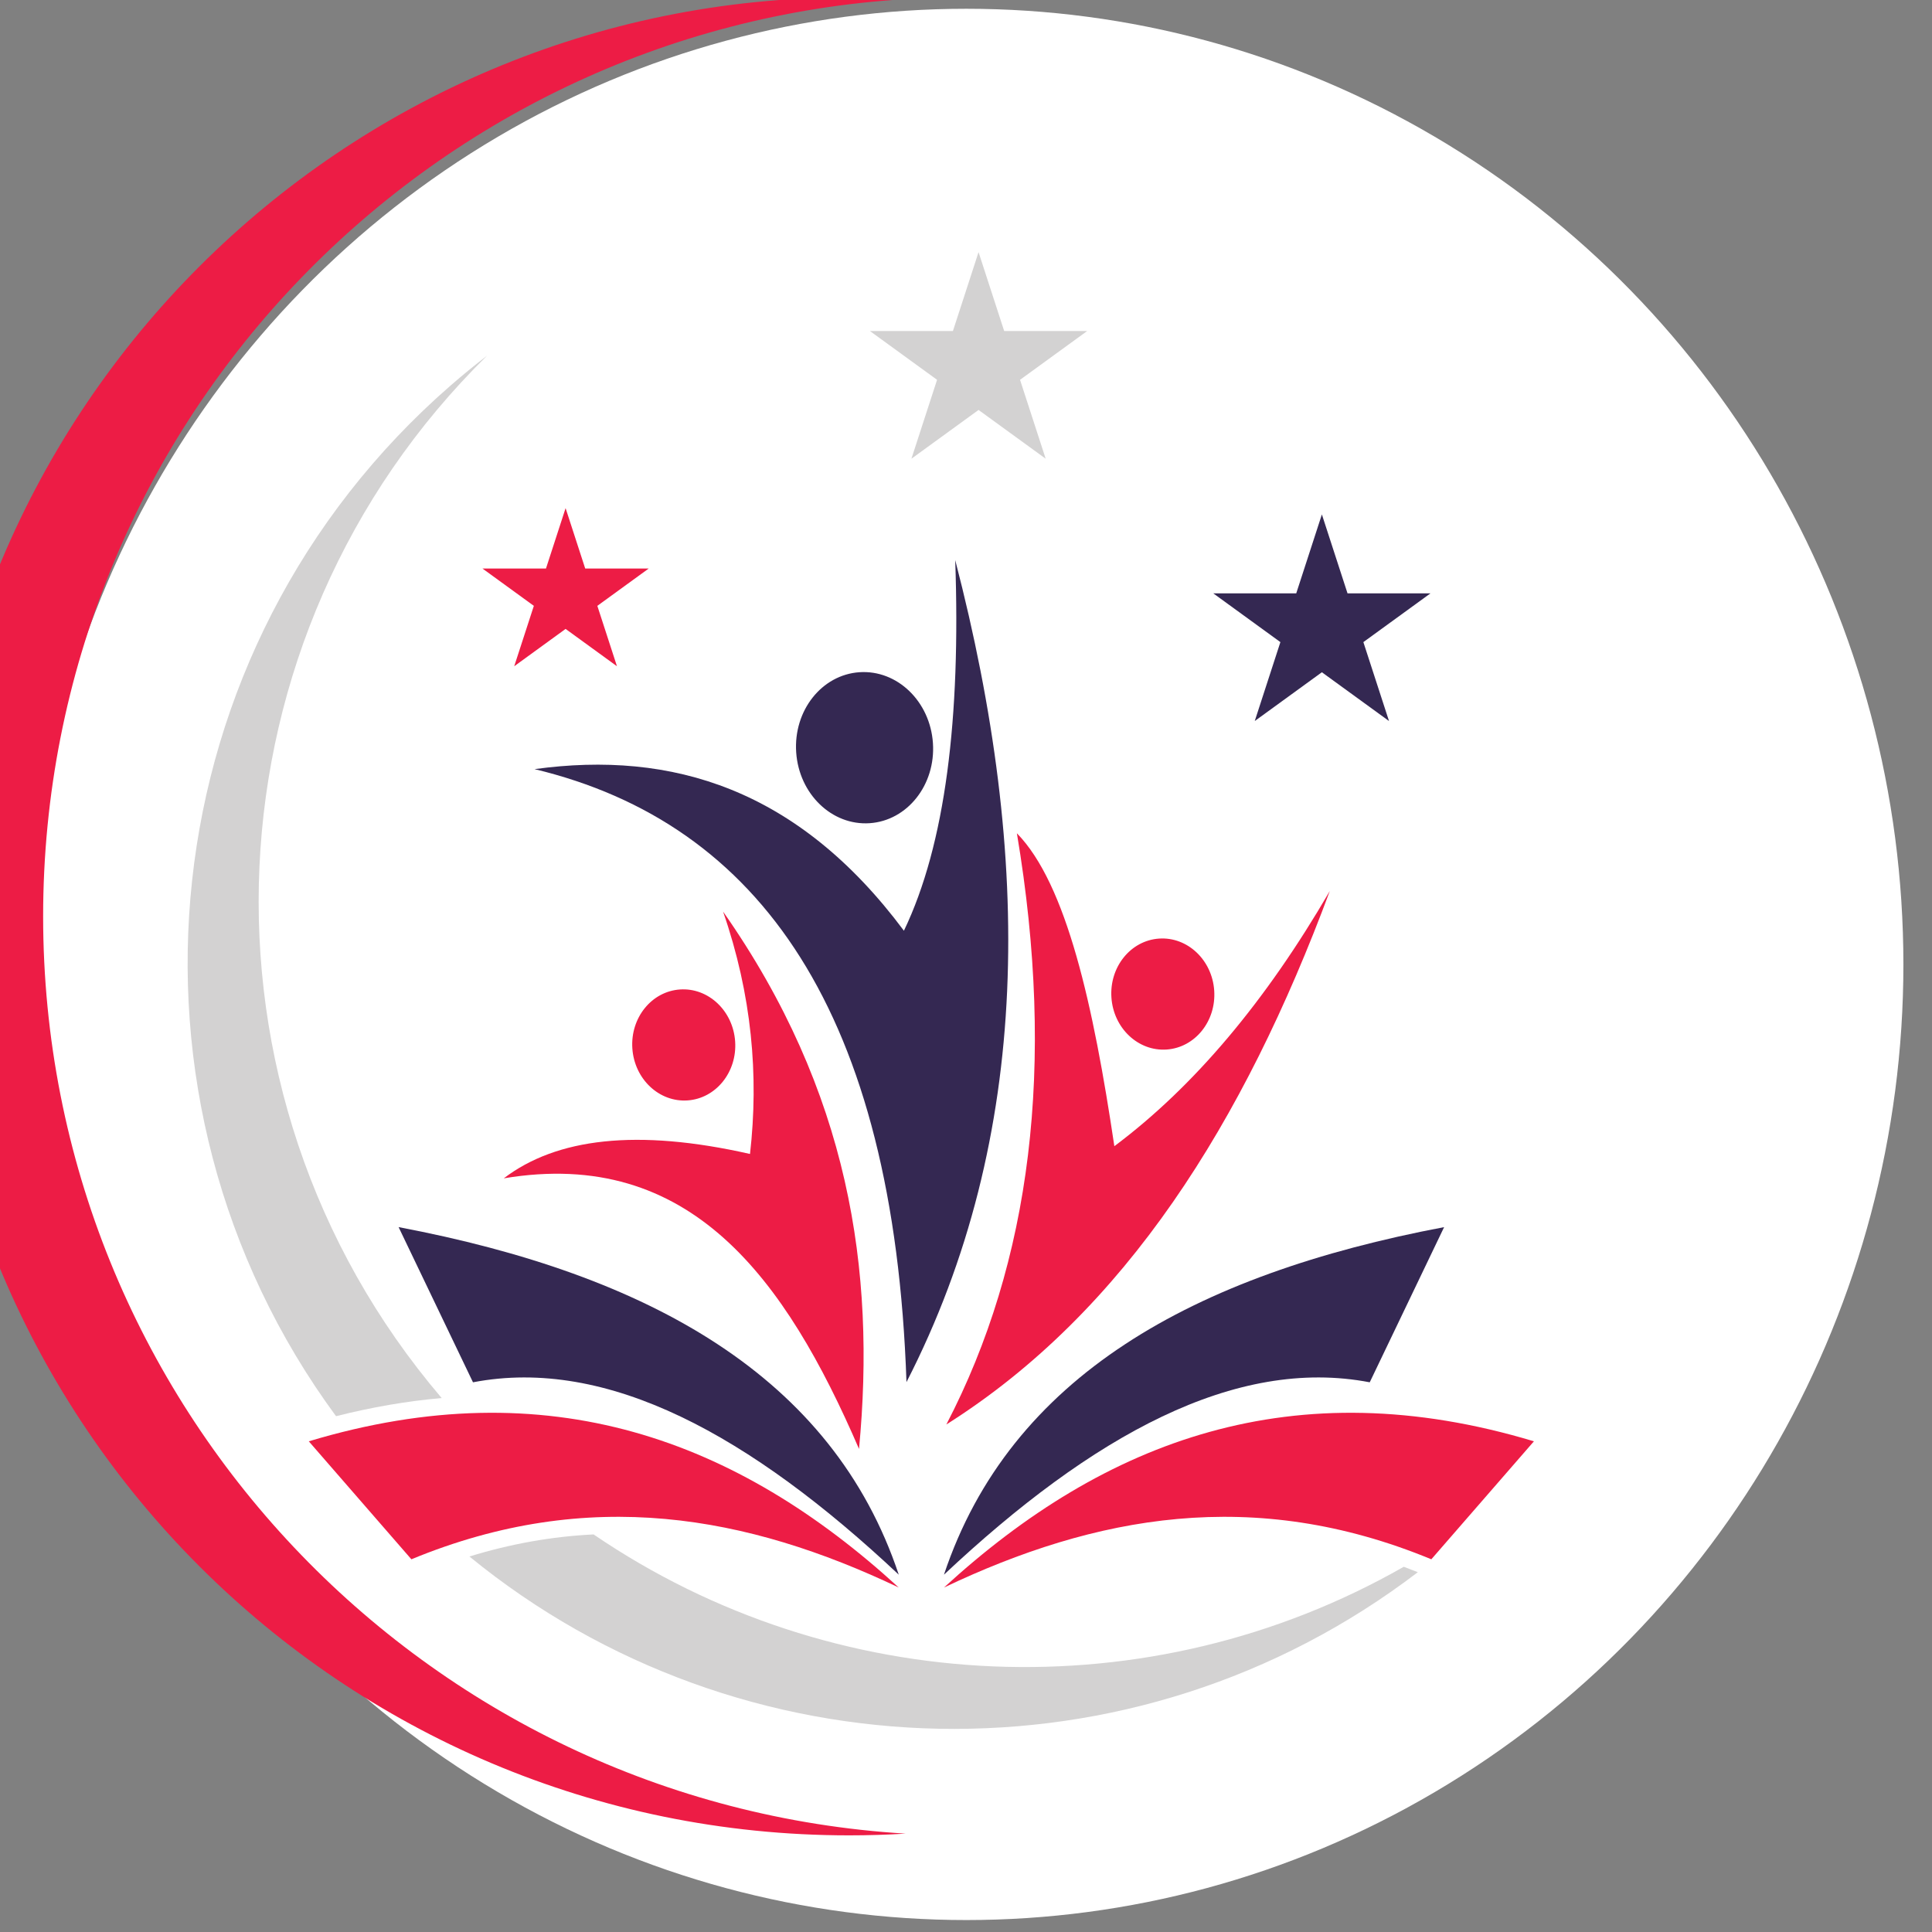 <?xml version="1.0" encoding="UTF-8" standalone="no"?>
<!-- Created with Inkscape (http://www.inkscape.org/) -->

<svg
   width="16"
   height="16"
   viewBox="0 0 4.233 4.233"
   version="1.1"
   id="svg1"
   xmlns="http://www.w3.org/2000/svg"
   xmlns:svg="http://www.w3.org/2000/svg">
  <rect x="0" y="0" width="4.233" height="4.233" fill="#808080" stroke="none"/>
  <defs
     id="defs1">
    <clipPath
       clipPathUnits="userSpaceOnUse"
       id="clipPath20">
      <path
         d="M 0,595.276 H 841.89 V 0 H 0 Z"
         transform="translate(-448.97,-379.949)"
         id="path20" />
    </clipPath>
    <clipPath
       clipPathUnits="userSpaceOnUse"
       id="clipPath22">
      <path
         d="M 0,595.276 H 841.89 V 0 H 0 Z"
         transform="translate(-488.204,-345.427)"
         id="path22" />
    </clipPath>
    <clipPath
       clipPathUnits="userSpaceOnUse"
       id="clipPath24">
      <path
         d="M 0,595.276 H 841.89 V 0 H 0 Z"
         transform="translate(-421.382,-338.329)"
         id="path24" />
    </clipPath>
    <clipPath
       clipPathUnits="userSpaceOnUse"
       id="clipPath26">
      <path
         d="M 0,595.276 H 841.89 V 0 H 0 Z"
         transform="translate(-393.404,-376.316)"
         id="path26" />
    </clipPath>
    <clipPath
       clipPathUnits="userSpaceOnUse"
       id="clipPath28">
      <path
         d="M 0,595.276 H 841.89 V 0 H 0 Z"
         transform="translate(-460.68,-367.369)"
         id="path28" />
    </clipPath>
    <clipPath
       clipPathUnits="userSpaceOnUse"
       id="clipPath30">
      <path
         d="M 0,595.276 H 841.89 V 0 H 0 Z"
         transform="translate(-389.11,-319.238)"
         id="path30" />
    </clipPath>
    <clipPath
       clipPathUnits="userSpaceOnUse"
       id="clipPath32">
      <path
         d="M 0,595.276 H 841.89 V 0 H 0 Z"
         transform="translate(-384.816,-290.789)"
         id="path32" />
    </clipPath>
    <clipPath
       clipPathUnits="userSpaceOnUse"
       id="clipPath34">
      <path
         d="M 0,595.276 H 841.89 V 0 H 0 Z"
         transform="translate(-509.895,-290.789)"
         id="path34" />
    </clipPath>
    <clipPath
       clipPathUnits="userSpaceOnUse"
       id="clipPath36">
      <path
         d="M 0,595.276 H 841.89 V 0 H 0 Z"
         transform="translate(-455.333,-448.43)"
         id="path36" />
    </clipPath>
    <clipPath
       clipPathUnits="userSpaceOnUse"
       id="clipPath38">
      <path
         d="M 0,595.276 H 841.89 V 0 H 0 Z"
         transform="translate(-503.222,-411.843)"
         id="path38" />
    </clipPath>
    <clipPath
       clipPathUnits="userSpaceOnUse"
       id="clipPath40">
      <path
         d="M 0,595.276 H 841.89 V 0 H 0 Z"
         transform="translate(-397.733,-412.719)"
         id="path40" />
    </clipPath>
    <clipPath
       clipPathUnits="userSpaceOnUse"
       id="clipPath42">
      <path
         d="M 0,595.276 H 841.89 V 0 H 0 Z"
         transform="translate(-361.913,-282.559)"
         id="path42" />
    </clipPath>
    <clipPath
       clipPathUnits="userSpaceOnUse"
       id="clipPath44">
      <path
         d="M 0,595.276 H 841.89 V 0 H 0 Z"
         transform="translate(-380.451,-288.591)"
         id="path44" />
    </clipPath>
    <clipPath
       clipPathUnits="userSpaceOnUse"
       id="clipPath46">
      <path
         d="M 0,595.276 H 841.89 V 0 H 0 Z"
         transform="translate(-514.643,-265.058)"
         id="path46" />
    </clipPath>
    <clipPath
       clipPathUnits="userSpaceOnUse"
       id="clipPath48">
      <path
         d="M 0,595.276 H 841.89 V 0 H 0 Z"
         transform="translate(-532.798,-282.559)"
         id="path48" />
    </clipPath>
    <clipPath
       clipPathUnits="userSpaceOnUse"
       id="clipPath50">
      <path
         d="M 0,595.276 H 841.89 V 0 H 0 Z"
         transform="translate(-324.858,-355.777)"
         id="path50" />
    </clipPath>
  </defs>
  <g
     id="layer1">
    <g
       id="g51"
       transform="matrix(1.071,0,0,1.071,-0.36,-0.15)">
      <ellipse
         style="fill:#ffffff;fill-opacity:1;stroke-width:0.24"
         id="path51"
         cx="2.313"
         cy="2.113"
         rx="1.917"
         ry="1.955" />
      <g
         id="g50"
         transform="matrix(0.011,0,0,0.011,-4.564,-0.3)">
        <path
           id="path19"
           d="m 0,0 c 0.393,-5.817 -3.558,-10.821 -8.827,-11.178 -5.268,-0.356 -9.858,4.07 -10.252,9.887 -0.393,5.817 3.559,10.822 8.827,11.178 C -4.983,10.244 -0.393,5.817 0,0"
           style="fill:#342852;fill-opacity:1;fill-rule:nonzero;stroke:none"
           transform="matrix(1.333,0,0,-1.333,618.971,178.201)"
           clip-path="url(#clipPath20)" />
        <path
           id="path21"
           d="m 0,0 c 0.289,-4.275 -2.687,-7.957 -6.647,-8.225 -3.961,-0.268 -7.406,2.98 -7.695,7.255 -0.289,4.275 2.687,7.957 6.648,8.225 C -3.734,7.523 -0.289,4.275 0,0"
           style="fill:#ed1c45;fill-opacity:1;fill-rule:nonzero;stroke:none"
           transform="matrix(1.333,0,0,-1.333,671.283,224.231)"
           clip-path="url(#clipPath22)" />
        <path
           id="path23"
           d="m 0,0 c 0.289,-4.275 -2.687,-7.957 -6.647,-8.225 -3.961,-0.268 -7.406,2.98 -7.695,7.255 -0.289,4.275 2.687,7.957 6.648,8.225 C -3.734,7.523 -0.289,4.275 0,0"
           style="fill:#ed1c45;fill-opacity:1;fill-rule:nonzero;stroke:none"
           transform="matrix(1.333,0,0,-1.333,582.187,233.694)"
           clip-path="url(#clipPath24)" />
        <path
           id="path25"
           d="m 0,0 c 31.468,-7.562 50.14,-34.037 51.888,-85.526 17.571,34.269 17.614,73.074 6.8,114.691 0.773,-22.014 -1.355,-39.64 -7.157,-51.71 C 36.767,-2.738 19.169,2.632 0,0"
           style="fill:#342852;fill-opacity:1;fill-rule:nonzero;stroke:none"
           transform="matrix(1.333,0,0,-1.333,544.883,183.046)"
           clip-path="url(#clipPath26)" />
        <path
           id="path27"
           d="M 0,0 C 5.454,-32.439 1.952,-59.809 -9.841,-82.485 15.132,-66.714 31.684,-40.28 43.658,-8.052 34.754,-23.385 24.754,-35.313 13.598,-43.658 10.686,-24.079 6.94,-7.084 0,0"
           style="fill:#ed1c45;fill-opacity:1;fill-rule:nonzero;stroke:none"
           transform="matrix(1.333,0,0,-1.333,634.584,194.974)"
           clip-path="url(#clipPath28)" />
        <path
           id="path29"
           d="M 0,0 C 26.018,4.362 39.301,-14.001 49.562,-37.753 51.935,-12.83 48.166,12.14 30.596,37.217 34.621,25.59 35.599,14.353 34.354,3.4 18.53,6.986 7.327,5.585 0,0"
           style="fill:#ed1c45;fill-opacity:1;fill-rule:nonzero;stroke:none"
           transform="matrix(1.333,0,0,-1.333,539.157,259.149)"
           clip-path="url(#clipPath30)" />
        <path
           id="path31"
           d="M 0,0 -10.378,21.65 C 24.502,15.043 50.164,0.856 59.403,-26.839 38.732,-7.425 18.758,3.599 0,0"
           style="fill:#342852;fill-opacity:1;fill-rule:nonzero;stroke:none"
           transform="matrix(1.333,0,0,-1.333,533.432,297.081)"
           clip-path="url(#clipPath32)" />
        <path
           id="path33"
           d="M 0,0 10.378,21.65 C -24.502,15.043 -50.164,0.856 -59.403,-26.839 -38.732,-7.425 -18.758,3.599 0,0"
           style="fill:#342852;fill-opacity:1;fill-rule:nonzero;stroke:none"
           transform="matrix(1.333,0,0,-1.333,700.205,297.081)"
           clip-path="url(#clipPath34)" />
        <path
           id="path35"
           d="M 0,0 3.577,-11.01 H 15.154 L 5.788,-17.815 9.366,-28.825 0,-22.02 l -9.366,-6.805 3.578,11.01 -9.366,6.805 h 11.577 z"
           style="fill:#d3d2d2;fill-opacity:1;fill-rule:nonzero;stroke:none"
           transform="matrix(1.333,0,0,-1.333,627.455,86.893)"
           clip-path="url(#clipPath36)" />
        <path
           id="path37"
           d="M 0,0 3.577,-11.01 H 15.154 L 5.788,-17.815 9.366,-28.825 0,-22.02 l -9.366,-6.805 3.578,11.01 -9.366,6.805 h 11.577 z"
           style="fill:#342852;fill-opacity:1;fill-rule:nonzero;stroke:none"
           transform="matrix(1.333,0,0,-1.333,691.306,135.676)"
           clip-path="url(#clipPath38)" />
        <path
           id="path39"
           d="m 0,0 2.737,-8.425 h 8.859 L 4.429,-13.632 7.167,-22.057 0,-16.85 l -7.167,-5.207 2.738,8.425 -7.167,5.207 h 8.859 z"
           style="fill:#ed1c45;fill-opacity:1;fill-rule:nonzero;stroke:none"
           transform="matrix(1.333,0,0,-1.333,550.654,134.508)"
           clip-path="url(#clipPath40)" />
        <path
           id="path41"
           d="M 0,0 C 33.476,10.076 59.812,0.207 82.306,-20.398 61.253,-10.387 39.119,-6.211 14.314,-16.461 Z"
           style="fill:#ed1c45;fill-opacity:1;fill-rule:nonzero;stroke:none"
           transform="matrix(1.333,0,0,-1.333,502.895,308.055)"
           clip-path="url(#clipPath42)" />
        <path
           id="path43"
           d="M 0,0 C -36.533,42.833 -33.381,106.388 6.325,145.427 4.6,144.1 2.903,142.713 1.239,141.265 -41.008,104.484 -47.354,41.803 -14.741,-2.53 -9.747,-1.265 -4.82,-0.42 0,0"
           style="fill:#d3d2d2;fill-opacity:1;fill-rule:nonzero;stroke:none"
           transform="matrix(1.333,0,0,-1.333,527.612,300.012)"
           clip-path="url(#clipPath44)" />
        <path
           id="path45"
           d="M 0,0 C -35.475,-20.259 -79.556,-18.312 -113.034,4.514 -118.86,4.226 -124.593,3.207 -130.357,1.433 -92.538,-29.504 -37.619,-30.982 1.962,-0.755 1.307,-0.494 0.653,-0.242 0,0"
           style="fill:#d3d2d2;fill-opacity:1;fill-rule:nonzero;stroke:none"
           transform="matrix(1.333,0,0,-1.333,706.534,331.389)"
           clip-path="url(#clipPath46)" />
        <path
           id="path47"
           d="m 0,0 c -33.476,10.076 -59.812,0.207 -82.306,-20.398 21.053,10.011 43.187,14.187 67.992,3.937 z"
           style="fill:#ed1c45;fill-opacity:1;fill-rule:nonzero;stroke:none"
           transform="matrix(1.333,0,0,-1.333,730.741,308.055)"
           clip-path="url(#clipPath48)" />
        <path
           id="path49"
           d="m 0,0 c 0,68.163 53.191,123.9 120.33,127.973 -2.608,0.158 -5.236,0.24 -7.883,0.24 C 41.637,128.213 -15.766,70.81 -15.766,0 c 0,-70.81 57.403,-128.213 128.213,-128.213 2.647,0 5.275,0.082 7.883,0.24 C 53.191,-123.9 0,-68.163 0,0"
           style="fill:#ed1c45;fill-opacity:1;fill-rule:nonzero;stroke:none"
           transform="matrix(1.333,0,0,-1.333,453.489,210.431)"
           clip-path="url(#clipPath50)" />
      </g>
    </g>
  </g>
</svg>

